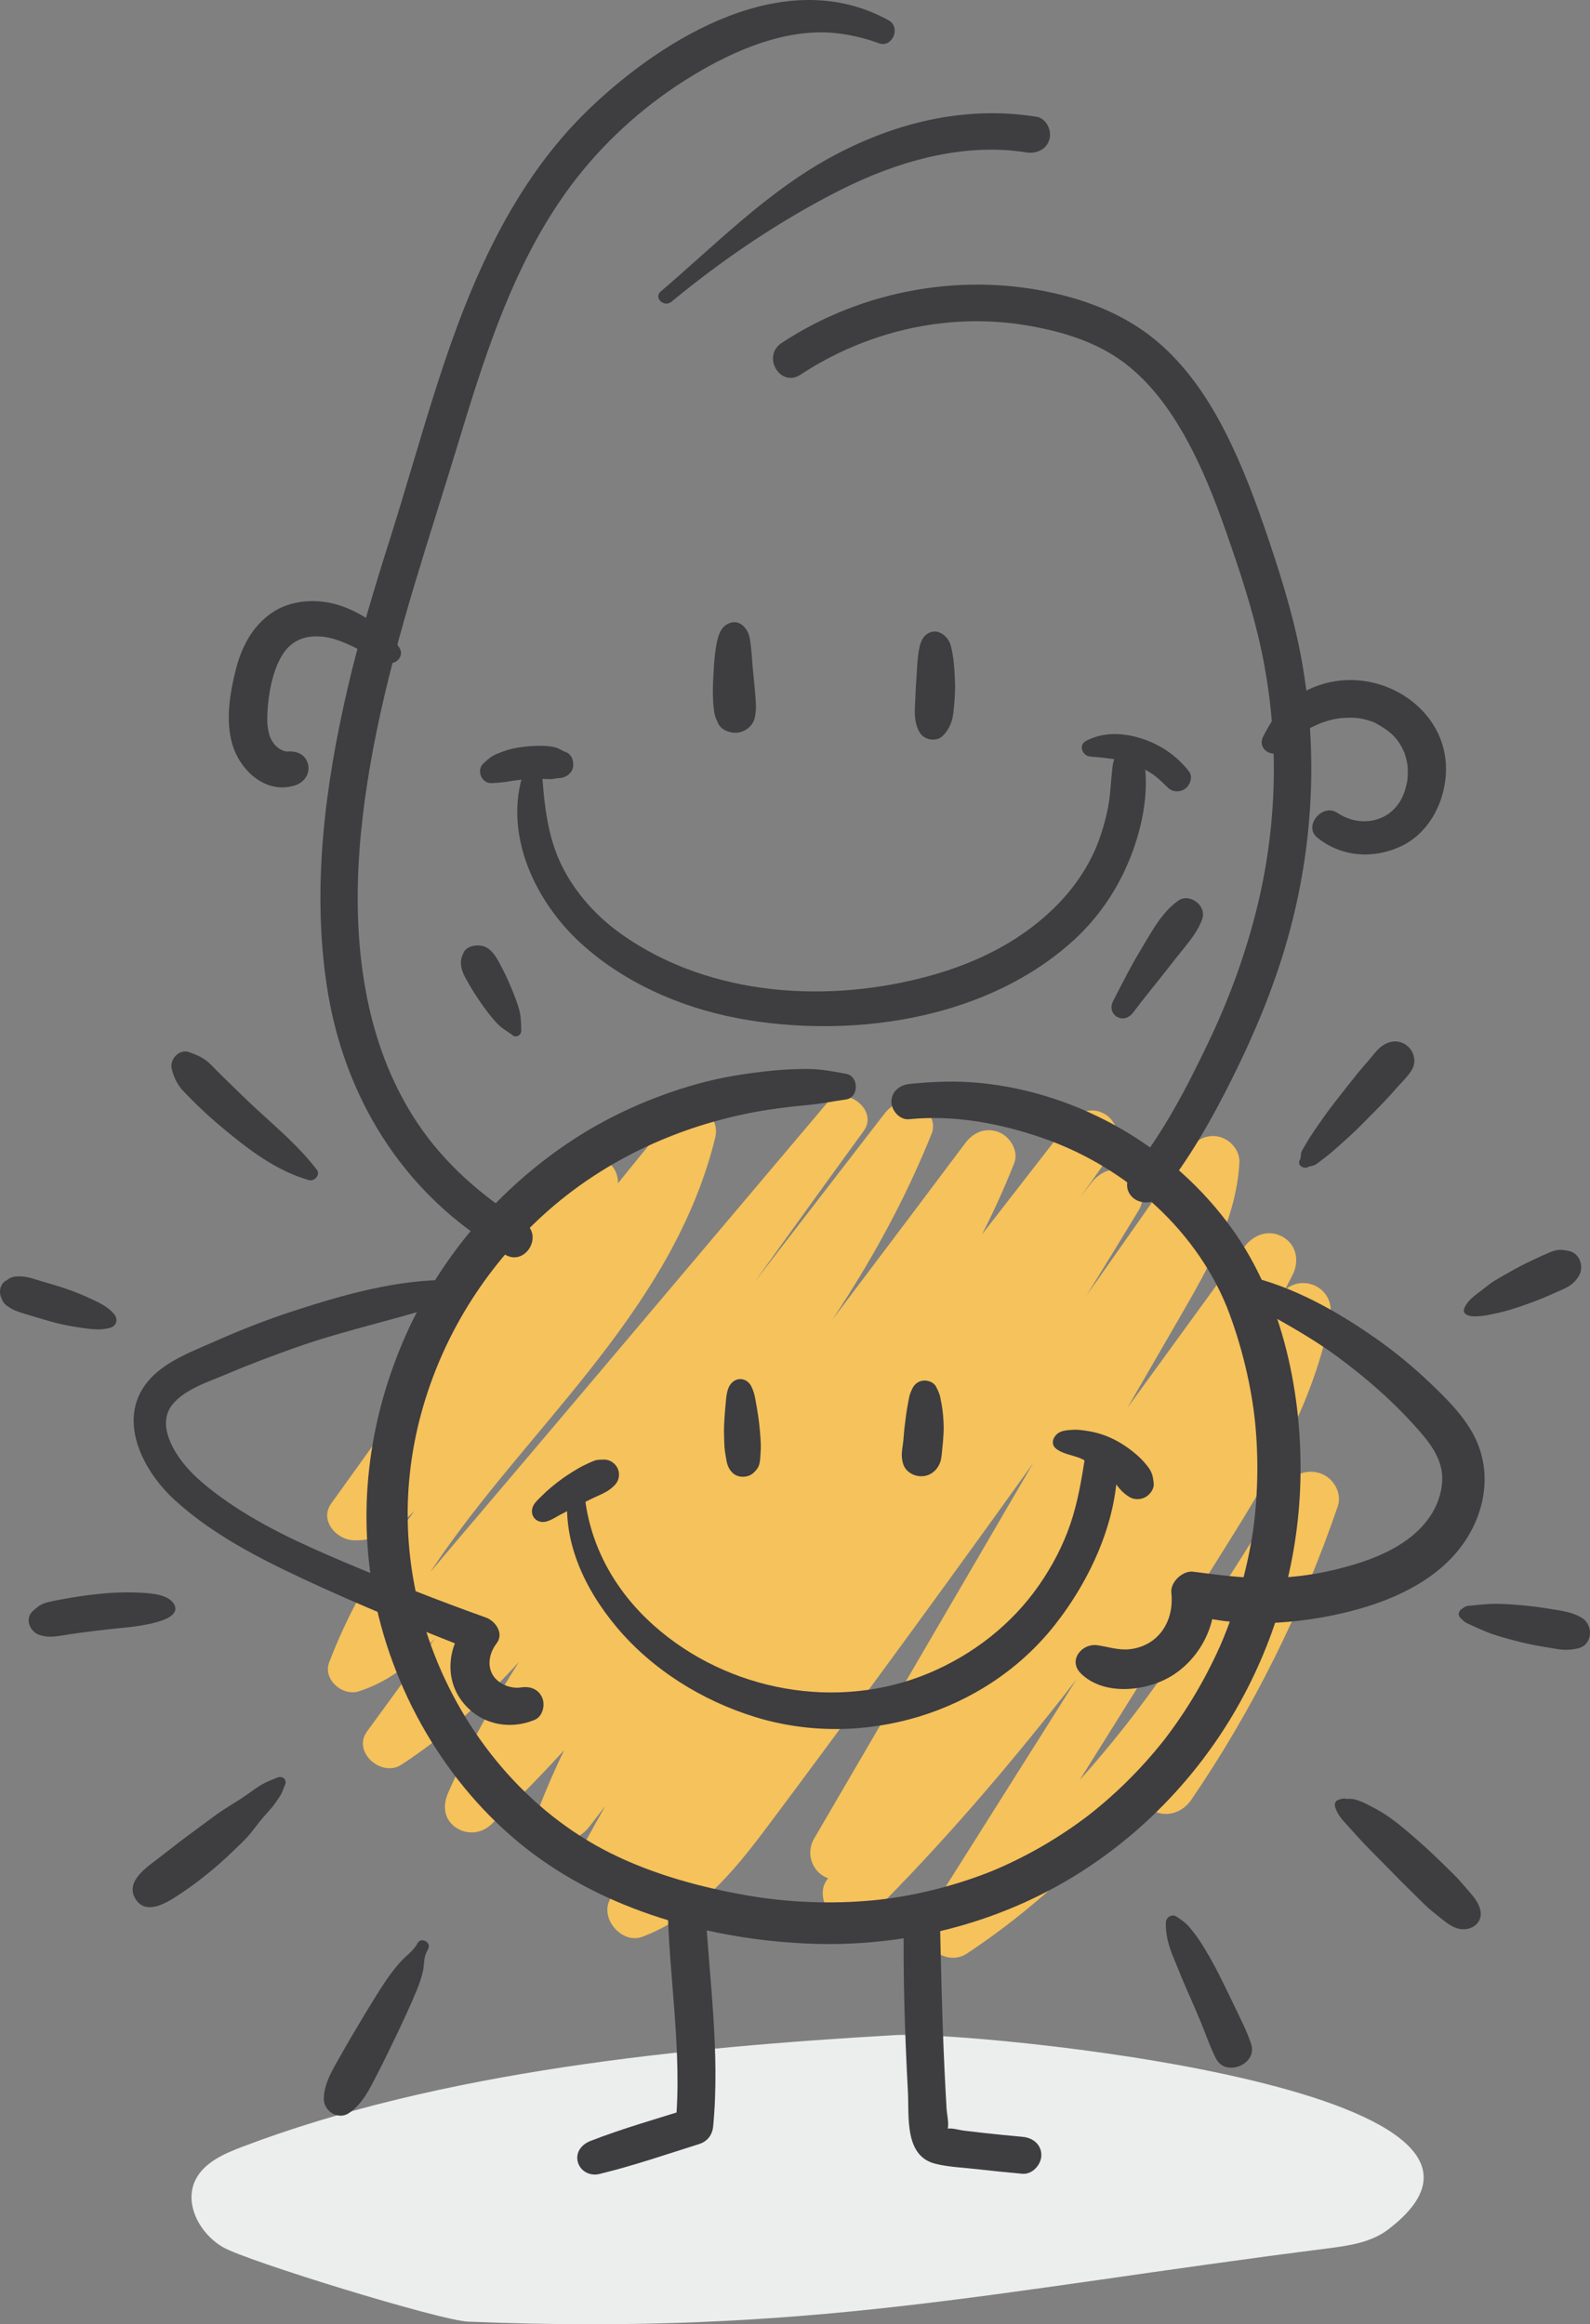 <?xml version="1.0" encoding="UTF-8"?>
<svg id="Ebene_2" data-name="Ebene 2" xmlns="http://www.w3.org/2000/svg" viewBox="0 0 1916.32 2800.44">
  <rect x="0" y="0" width="1916.32" height="2800.44" fill="#808080" stroke="none"/>
  <defs>
    <style>
      .cls-1 {
        fill: #f5c25b;
      }

      .cls-2 {
        fill: #eceded;
      }

      .cls-3 {
        fill: #3e3d40;
      }
    </style>
  </defs>
  <path class="cls-1" d="m512.62,1691.98c61.92-92.84,137.82-176.57,223.38-248.18-15.5-11.54-31-23.08-46.5-34.62-98.37,132.89-193.67,268.16-290.29,402.34-14.25,19.79,5.34,42.87,25.67,44.21,40.18,2.65,69.56-27.47,92.8-56.14,27.03-33.33,53.99-66.72,80.98-100.09,54.46-67.31,108.92-134.63,163.38-201.94,30.78-38.05,61.56-76.09,92.34-114.14-16.61-9.32-33.22-18.64-49.82-27.96-22.77,94.37-77.31,179.48-135.82,254.43-63.01,80.73-132.82,156.19-190.8,240.81-32.64,47.64-60.54,98.14-81.18,152.15-7.91,20.69,15.96,41.24,35.58,35.01,50.52-16.04,85.09-54.47,118.14-93.82,39.31-46.78,78.71-93.47,118.14-140.15,77.87-92.19,155.75-184.39,233.62-276.58,44.78-53.01,89.55-106.02,134.33-159.03-14.87-11.07-29.73-22.14-44.6-33.2-142.53,195.74-286.3,390.59-429.12,586.12-40.16,54.99-80.33,109.97-120.49,164.96-18.09,24.76,17.37,55.72,41.32,40.15,100.83-65.55,175.6-159.74,248.49-253.67,82.87-106.79,165.69-213.62,248.54-320.43,46.39-59.81,92.78-119.62,139.18-179.44-19.15-7.73-38.3-15.45-57.45-23.18-22.2,54.96-52.53,111.73-84.86,164.03-33.02,53.41-69.39,104.66-106.93,154.96-75.82,101.6-156.72,199.56-226.79,305.35-39.23,59.22-74.95,120.93-103.67,185.97-6.53,14.78-5.72,31.25,8.45,41.49,13.35,9.64,31.13,8.37,43.24-3.01,92.98-87.31,173.62-186.35,251.05-287.41,80.43-104.98,159.6-211.04,238.47-317.19,45.84-61.7,91.59-123.45,137.76-184.9-19.73-7.96-39.46-15.92-59.19-23.88-20.72,52.32-50.36,107.51-82.21,157.91-32.8,51.91-69.17,101.45-106.65,150.06-10.12,13.12-15.93,20.56-25.55,32.78-9.56,12.15-19.15,24.27-28.75,36.38-20.18,25.48-40.35,50.96-60.31,76.62-37.72,48.5-74.53,97.78-108.03,149.31-38.67,59.47-72.16,121.9-97.98,188.04-5.85,14.98,5.16,32.62,18.98,37.96,16.41,6.35,30.97-.33,41.24-13.66,163.64-212.39,328.39-423.92,492.76-635.75,46.43-59.84,92.87-119.69,139.3-179.53-18.54-10.41-37.09-20.81-55.63-31.21-80.61,113.93-160.92,228.07-241.68,341.9-77.18,108.79-154,217.93-225.59,330.51-40.76,64.1-79.75,129.31-116.14,195.99-8.36,15.32-3.89,34.95,11.71,43.72,16.81,9.45,34.05,1.96,44.8-12,159-206.44,318.25-412.68,476.82-619.44,45.16-58.89,90.33-117.78,135.49-176.66-19.21-10.78-38.42-21.56-57.63-32.34-139.34,231.37-287.74,457.21-444.59,677.08-43.85,61.46-88.44,122.38-133.32,183.09-16.74,22.65,11.43,57.68,37.33,47.78,65.72-25.13,109.08-77.36,150.13-132.15,46.67-62.29,92.88-124.94,138.92-187.7,92.61-126.24,184.14-253.26,274.6-381.04,50.82-71.8,101.35-143.81,151.29-216.23-20.24-5.27-40.47-10.54-60.71-15.81-2.59,52.48-30.49,100.3-56.97,145.71-31.2,53.5-62.44,106.99-93.66,160.48-63.2,108.29-126.4,216.58-189.6,324.87-35.79,61.32-71.58,122.64-107.36,183.96-9.1,15.59-3.7,36.3,12.11,45.19,17.06,9.59,35.58,2.29,46.31-12.41,134.92-184.72,269.24-369.87,403.77-554.87,38.31-52.68,76.58-105.39,114.94-158.03-19.53-10.96-39.06-21.92-58.58-32.87-107.14,212.17-242.05,408.53-382.31,599.87-39.91,54.45-80.34,108.51-120.68,162.64-10.09,13.55-3.68,34.71,8.92,43.81,13.78,9.95,33.28,9.2,45.67-3.17,165.99-165.73,306-355.16,438.77-547.89,37.26-54.09,73.58-108.81,109.92-163.52-20.45-8.25-40.91-16.51-61.36-24.76-17.34,102.11-73.8,188.99-128.46,275.54-61.93,98.06-123.87,196.12-185.8,294.19-35.39,56.03-70.79,112.06-106.09,168.15-18.21,28.93,18.9,65.06,47.48,46.14,152.67-101.07,266.48-248.32,363.7-401.22,27.22-42.8,53.19-86.34,79.61-129.63-20.74-8.37-41.47-16.74-62.21-25.1-40.97,119.72-98.22,232.75-170.1,337.9-10.31,15.08-2.94,37.14,12.24,45.67,16.84,9.46,36.43,2.64,46.8-12.54,74.67-109.22,133.84-228.67,176.67-353.82,5.39-15.74-4.83-33.49-19.6-39.21-15.69-6.07-33.64-.57-42.6,14.11-45.67,74.84-92.56,149.29-143.08,220.97-25.83,36.65-48.77,67.14-76.31,100.04-27.78,33.2-57.19,65.06-88.59,94.86-17.89,16.98-36.43,33.29-55.62,48.78-11.13,8.98-14.39,11.48-25.2,19.37-10.04,7.32-20.25,14.38-30.6,21.25,15.83,15.38,31.65,30.76,47.48,46.14,62.47-99.48,124.71-199.1,187.03-298.67,31.16-49.79,62.32-99.57,93.47-149.36,28.36-45.32,57.28-90.42,82.2-137.77,27.97-53.14,51.31-109.54,62.29-168.81,6.95-37.52-39.76-56.25-61.36-24.76-129.99,189.5-257.96,380.51-407.53,553.79-42.38,49.1-86.42,96.75-132.32,142.57,18.2,13.55,36.39,27.09,54.59,40.64,141.81-190.32,283.67-381.5,404.56-586.08,34.27-58,66.74-117.05,97-177.24,8.12-16.15,4.41-36.01-12.14-45.32-17.07-9.59-35.72-2.33-46.44,12.44-134.4,185.1-269.17,369.92-403.77,554.87-38.32,52.66-76.57,105.38-114.78,158.12,19.47,10.93,38.95,21.86,58.42,32.78,127.82-220.98,255.64-441.96,383.46-662.94,33.32-57.61,67.12-116.8,70.89-184.8.79-14.17-10.52-27.36-23.8-30.86-14.59-3.84-28.6,3.14-36.91,15.05-87.52,125.31-175.5,250.29-264.72,374.4-89.21,124.1-179.45,247.46-270.71,370.07-22.98,30.87-42.22,58.62-66.93,85.72-11.22,12.31-23.18,24.19-36.38,34.4,2.79-2.16-4.72,3.3-5.99,4.16-3.89,2.63-7.87,5.13-11.94,7.47-3.57,2.05-7.2,4-10.9,5.8-1.59.78-3.2,1.52-4.81,2.24-5.89,2.63,7.36-2.71-3.25,1.26,12.44,15.93,24.89,31.85,37.33,47.78,162.09-215.92,314.32-439.45,458.63-667.61,40.36-63.81,80.13-127.99,119.18-192.62,9.21-15.25,3.49-35.91-11.95-44.58-17.14-9.63-34.73-2-45.69,12.24-158.85,206.48-317.38,413.2-475.81,620.01-45.13,58.91-90.26,117.82-135.38,176.72,18.84,10.57,37.68,21.14,56.52,31.71,128.33-236.61,288.62-454.13,443.57-673.6,46.08-65.27,92.76-130.11,138.94-195.31,9.95-14.05,2.6-35.09-11.53-43.03-16.6-9.33-33.46-1.88-44.1,11.82-163.59,210.57-327.18,421.14-490.77,631.72-45.71,58.83-91.53,117.57-137.44,176.24,18.36,10.3,36.71,20.6,55.07,30.9,5.99-15.01,9.35-22.87,16.25-37.67,6.43-13.8,13.15-27.48,20.19-40.99,14.08-27.02,29.42-53.37,45.64-79.15,32.69-51.96,68.97-101.56,106.34-150.22,18.74-24.4,34.35-44.16,54.15-69.25,20.13-25.51,40.26-51.01,60.17-76.7,37.63-48.55,74.35-97.89,107.76-149.47,38.53-59.47,71.9-121.95,97.89-187.93,5.79-14.7-5.11-32.07-18.65-37.31-15.98-6.18-30.64.2-40.53,13.43-81.33,108.65-163.48,216.7-244.87,325.31-74.82,99.84-148.1,200.88-228.37,296.27-45.41,53.97-93.21,105.95-144.64,154.25,17.23,12.83,34.46,25.65,51.69,38.48,51.62-116.88,124.51-222.13,201.06-323.85,76.45-101.59,156.85-200.57,224.75-308.27,38.95-61.78,72.99-126.36,100.2-194.18,5.71-14.23-5.02-31.15-18.11-36.21-15.66-6.06-29.53.32-39.34,13.03-81.37,105.43-162.75,210.85-244.12,316.28-40.69,52.71-81.37,105.43-122.06,158.14-34.66,44.91-69.05,90.09-106.53,132.72-41.53,47.24-86.92,91.52-139.56,125.9,13.77,13.38,27.54,26.77,41.32,40.15,142.32-195.76,285.4-390.99,426.77-587.44,39.75-55.24,79.5-110.47,119.6-165.46,18.91-25.93-24.17-57.36-44.6-33.2-153.93,181.96-307.45,364.27-461.84,545.82-19.02,22.36-37.46,45.45-57.92,66.54-17.52,18.06-36.85,34.02-59.11,40.87,11.86,11.67,23.72,23.34,35.58,35.01,34.58-90.09,97.85-173.07,159.07-247.36,64.5-78.28,132.84-154.84,184.41-242.64,28.79-49,52-101.77,65.44-157.09,3.1-12.77-1.99-26.37-13.66-32.93-10.62-5.97-28.01-5.08-36.16,4.97-104.36,128.6-208.72,257.21-313.08,385.81-13.15,16.2-25.75,33.1-39.89,48.45-5.56,6.04-12.84,12.97-17.62,15.79-1.45.85-2.9,1.69-4.39,2.46-4.57,2.36,3.22-.79-1.63.67-.59.18-7.02,1.5-3.97,1.11,1.98-.25-5.85-.3-5.96-.3,8.56,14.74,17.11,29.47,25.67,44.21,96.53-134.19,194.53-267.47,289.29-402.9,8.26-11.8,3.4-29.38-7.6-37.32-12.27-8.86-27.66-7.22-38.9,2.7-87.15,76.97-161.38,166.76-221.19,266.45-15.36,25.59,23.73,46.2,39.69,22.27h0Z"/>
  <path class="cls-2" d="m291.68,2586.74c-21.75,8.28-44.97,18.59-55.55,38.71-15.13,28.79,4,65.52,32.66,82.17,28.66,16.65,261.86,88.31,295.27,89.67,411.92,16.77,628.12-36.41,1036.84-88.35,25.18-3.2,51.62-7.17,71.61-22.29,226.61-171.41-504.87-239.68-592.78-234.64-257.15,14.74-548.75,43.64-788.05,134.74Z"/>
  <path class="cls-3" d="m1396.91,1442.12c35.97-44.38,63.84-93.77,89.18-144.8,25.59-51.53,47.86-104.71,63.98-159.99,31.35-107.53,38.71-220.25,20.66-330.82-8.74-53.57-24.45-105.1-41.79-156.42-14.87-44.03-31.01-87.94-52.11-129.41-19.58-38.49-44.35-75.57-76.7-104.53-35.19-31.49-77.55-50.26-123.14-61.39-113.77-27.78-237.28-5.96-334.96,58.49-24.33,16.06-1.55,54.26,22.76,38.22,78.64-51.89,175.7-74.9,269.17-59.95,42.47,6.79,86.28,19.31,121.04,45.59,30.68,23.19,53.91,54.62,72.63,87.86,20.75,36.85,36.24,76.24,50.2,116.07,16.43,46.86,32.17,94.14,42.48,142.78,21.32,100.57,19.75,204.97-4.15,304.93-13.84,57.87-34.31,114.08-60.03,167.71-25.78,53.76-53.63,108.07-91.33,154.59-7.58,9.35-9.42,22.34-.02,31.45,8.03,7.78,24.46,9.08,32.12-.36h0Z"/>
  <path class="cls-3" d="m1071.14,24.58c-124.03-68.83-270.39,19.89-360.34,105.97-92.87,88.88-143.8,208.6-182.68,328.83-20.5,63.38-38.31,127.59-58.46,191.09-18.68,58.87-36.52,117.89-50.53,178.08-27.26,117.13-43.33,239.47-25.26,359.24,17.41,115.43,73.6,219.56,167.05,290.79,15.34,11.69,31.13,22.67,47.5,32.87,24.34,15.16,47.74-23.2,22.95-38.65-50.26-31.32-95.7-70.64-128.64-120.22-28.59-43.03-47.4-91.07-58.44-141.43-23.64-107.87-12.38-221.79,9.39-328.99,24.29-119.59,64.43-235.45,99.74-352.08,34.35-113.46,72.32-231.38,148.73-324.44,39.62-48.26,88.5-89.31,142.58-120.49,50.05-28.85,110.9-53.07,169.7-44.36,15.31,2.27,30.32,5.92,44.82,11.32,16.18,6.03,26.9-19.21,11.88-27.55h0Z"/>
  <path class="cls-3" d="m809.23,363.59c62.61-51.64,130.49-97.65,202.98-134.33,68.07-34.44,147.95-57.89,224.62-45.63,11.97,1.92,24.43-3.22,28-15.75,3.08-10.82-3.74-25.3-15.74-27.22-87.4-13.98-173.64,7.8-250.28,50.16-76,42.01-136.89,104.49-202.43,160.33-8.97,7.64,4.05,19.68,12.84,12.43h0Z"/>
  <path class="cls-3" d="m804.58,2292.79c1.51,89.93,18.1,178.98,9.53,269.09,5.66-7.14,11.31-14.28,16.97-21.42-40,12.55-80.51,23.99-119.58,39.19-10.42,4.05-18.22,13.57-15.06,25.36,3.01,11.22,14.81,17.07,25.72,14.43,40.72-9.82,80.45-23.57,120.41-36.11,10.13-3.18,15.99-11.08,16.97-21.42,8.52-89.5-5.1-179.72-9.81-269.09-1.5-28.44-45.62-28.58-45.14-.04h0Z"/>
  <path class="cls-3" d="m1089.39,2305.99c-1.24,71.44,1.04,142.83,4.86,214.17,1.6,29.82-4.56,77.27,32.77,86.82,15.88,4.06,33.48,4.63,49.77,6.5,18.4,2.11,36.82,3.97,55.26,5.64,12.02,1.09,22.87-10.77,23.02-22.22.16-13.11-10.38-21.17-22.41-22.26-15.49-1.4-30.97-2.93-46.43-4.64-8.1-.9-16.19-1.84-24.28-2.82-5.83-.71-13.6-3.19-19.45-2.51-1.07-.22-2.15-.43-3.22-.65,1.26,1.09,2.39,2.29,3.38,3.6-.06,0-.48-2.21-.35-2.85,1.44-7.1-1.08-17.24-1.5-24.51-.91-15.6-1.74-31.2-2.47-46.81-2.94-62.43-4.27-124.94-5.65-187.42-.61-27.47-42.83-27.3-43.3-.04h0Z"/>
  <path class="cls-3" d="m1019.91,1293.85c-15.45-2.93-30.85-5.86-46.59-5.89-14.85-.03-29.58.71-44.35,2.23-29.94,3.08-60.01,7.81-89.03,15.95-52.94,14.85-104.42,37.58-150.4,67.8-87.54,57.54-158.64,140.07-201.03,236.01-42.33,95.79-57.51,201.45-39.1,304.88,21.37,120.07,87.43,235.29,183.36,311.19,95.73,75.74,223.56,111.32,344.38,115.9,104.64,3.96,210.02-20.24,301.31-71.84,85.3-48.21,157.11-119.53,207.22-203.63,50.45-84.65,78.8-182.03,81.56-280.54,2.93-104.26-20.68-219.47-82.31-305.29-70.49-98.16-183.71-163.97-303.98-175.8-28.37-2.79-56.27-1.69-84.56,1.16-11.49,1.16-21.86,8.74-22.01,21.24-.13,10.76,9.89,22.45,21.43,21.29,54.24-5.46,109.74,5.02,160.91,22.71,50.68,17.53,98.03,46.03,137.27,82.55,38.9,36.2,70.29,81.17,88.28,130.43,8.45,23.13,15.39,46.8,20.74,70.84,5.22,23.46,8.48,44.49,10.32,65.69,2.04,23.44,2.57,47,1.61,70.51-.48,11.63-1.32,23.24-2.53,34.82-.6,5.76-1.31,11.51-2.08,17.26-.57,4.23.08-.23-.57,3.98-.48,3.07-.99,6.14-1.52,9.2-3.92,22.65-9.29,45.02-15.93,67.03-3.3,10.94-6.94,21.79-10.9,32.51-1.98,5.35-4.04,10.67-6.18,15.96-.99,2.44-1.99,4.87-3.02,7.29-1.42,3.38-.1.35-2.09,4.78-9.33,20.75-19.82,40.96-31.58,60.44-5.86,9.72-12.03,19.27-18.48,28.61-3.22,4.67-6.52,9.29-9.89,13.86-1.55,2.11-3.12,4.21-4.71,6.29-.79,1.04-1.59,2.08-2.39,3.12-2.67,3.46,1.95-2.45-.77.98-14.14,17.8-29.37,34.73-45.62,50.64-8.14,7.97-16.54,15.69-25.17,23.12-3.99,3.44-8.04,6.82-12.13,10.14-2.39,1.94-4.8,3.85-7.22,5.76.02-.01-3.4,2.65-1.51,1.19,1.56-1.2-2.24,1.69-2.6,1.95-18.47,13.77-37.79,26.38-57.89,37.65-10.15,5.69-20.48,11.04-30.98,16.05-10.69,5.09-20.86,9.47-28.4,12.42-44.03,17.2-93.83,29.08-137.35,33.26-51.07,4.9-103.26,2.83-152.96-5.79-56.08-9.72-113.52-25.45-164.61-50.91-100.83-50.24-177.55-143.61-215.89-248.78-34.61-94.94-37.96-194.55-9.51-290.96,26.76-90.67,78.93-171.67,150.38-234.61,75.98-66.92,172.99-108.86,275.41-122.87,12.66-1.73,25.41-3.17,38.14-4.31,15.22-1.37,30.08-4.46,45.23-6.61,15.88-2.25,15.66-27.94.28-30.85h0Z"/>
  <path class="cls-3" d="m885.62,1663.35c-10.04,5.45-10.19,19.61-11.18,29.53-.79,7.93-1.32,15.82-1.71,23.78-.39,7.95-.01,15.83.28,23.78.19,5.3,1.01,10.5,1.9,15.71,1.2,7.01,2.26,12.52,7.51,18.01,4.06,4.25,10.12,5.71,15.74,4.97,6.44-.85,10.27-4.11,14.13-9.08,4.18-5.39,3.83-12.86,4.36-19.38.33-4.02.43-7.87.23-11.89-.51-10.12-1.37-20.05-2.74-30.09-1.13-8.28-2.58-16.46-4.13-24.67-.93-4.92-2.39-9.49-4.7-13.97-3.7-7.19-12.19-10.78-19.69-6.71h0Z"/>
  <path class="cls-3" d="m1098.66,1674.99c-.54,1.32-1.79,4.2-.5,1.26-1.37,3.13-2.01,4.97-2.57,8.09-.53,3-1.09,5.99-1.68,8.98-1.53,7.76-2.33,15.58-3.36,23.41-.83,6.25-1.22,12.52-1.8,18.8-.6,6.54-2.38,13.77-1.76,20.3.57,6.07,2.06,12.21,6.88,16.49,3.85,3.42,8.19,5.5,13.31,6.17,11.93,1.55,21.98-5.59,25.98-16.7,1.62-4.52,1.9-10.38,2.45-15.27.35-3.12.61-6.25.87-9.38.57-6.79,1.09-13.55.83-20.37-.31-8.19-.92-16.26-2.37-24.35-.54-3-1.09-5.99-1.7-8.97-.91-4.46-3-8.42-4.98-12.49-2.74-5.64-10.21-8.21-15.95-7.45-6.85.9-11.1,5.3-13.64,11.47h0Z"/>
  <path class="cls-3" d="m685.28,1791.71c-9.55,62.25,18.66,121.97,57.91,168.8,43,51.3,103.29,88.69,167.01,108.3,129.01,39.7,276.58-4.12,360.68-110.4,43.59-55.09,77.77-129.13,75.76-200.65-.27-9.62-7.11-17.77-16.82-18.88-8.59-.97-20.15,4.22-21.64,13.91-4.33,28.22-8.93,56.37-18.15,83.48-9.04,26.56-22.23,51.44-38.29,74.43-32.77,46.91-79.38,83-132.01,105.12-110.25,46.34-242.41,22.03-331.48-57.11-48.28-42.9-79.55-99.72-84.31-164.59-.72-9.84-16.97-13.51-18.67-2.41h0Z"/>
  <path class="cls-3" d="m1272.35,1745.06c7.33,6.31,18.55,7.87,27.49,11.13.02,0,4.1,1.64,1.9.71-2.19-.93,1.38.63,1.79.82,2.12.97,4.22,2,6.28,3.1,3.94,2.1,7.87,4.32,11.68,6.65,1.82,1.12,3.61,2.28,5.36,3.5.53.37,3.75,2.9,1.4.97-2.42-1.98,1.12.94,1.29,1.07,3.48,2.82,6.79,5.86,9.9,9.09,1.48,1.53,2.91,3.12,4.3,4.73.77.89,1.51,1.83,2.31,2.71,1.79,1.99-2.72-3.58-.34-.45,4.73,6.22,8.99,10.72,15.73,14.74,5.85,3.48,13.61,3.18,19.43-.18,5.19-3,10.35-9.84,9.63-16.22-.63-5.61-1.03-9.68-3.61-14.83-1.71-3.42-3.94-6.16-6.44-9.13-3.21-3.81-6.67-7.34-10.44-10.6-8.46-7.3-17.82-13.82-27.85-18.78-9.83-4.86-20.14-8.18-30.97-9.87-5.8-.91-11.78-1.89-17.67-1.51-6.16.4-13.66.57-18.76,4.46-5.42,4.13-8.69,12.5-2.4,17.91h0Z"/>
  <path class="cls-3" d="m649.45,1832.94c9.06,3.52,18.93-4.48,26.73-8.38,6.97-3.48,13.83-7.18,20.8-10.67,6.79-3.4,13.47-6.96,20.39-10.1,3.67-1.66,7.29-3.32,10.88-5.13,4.79-2.41,8.7-5.29,12.49-9.1,5.2-5.22,6.75-13.03,3.9-19.79-2.74-6.5-9.53-11.38-16.8-11.14-3.26.11-7.32-.02-10.34.93-3.19,1.01-6.34,2.61-9.42,3.96-3.91,1.71-7.59,3.63-11.27,5.78-8.54,5.01-16.83,10.34-24.65,16.41-6.58,5.1-12.98,10.38-18.83,16.32-3.29,3.35-7.53,6.91-9.93,10.96-4.47,7.54-2.32,16.71,6.04,19.96h0Z"/>
  <path class="cls-3" d="m544.89,1542.2c-65.13-1.06-130.57,17.66-192.1,37.68-32.02,10.41-63.24,22.75-94.02,36.39-26.05,11.54-56.78,22.83-76.84,43.99-43.52,45.9-11.43,110.16,27.9,146.4,44.54,41.05,100.56,70,155.02,95.46,68.49,32.03,138.61,60.53,209.05,87.95-3.17-11.81-6.33-23.63-9.5-35.44-23.34,24.57-29.39,63.65-9.55,92.39,20.45,29.62,57.05,38.64,89.53,25.18,9.74-4.04,12.93-17.95,9.08-26.7-4.64-10.55-14.67-14.02-25.56-12.33-11.88,1.85-25.8-3.66-32.68-13.05-9.02-12.31-5.42-28.83,3.3-40.08,9.28-11.97-1.46-27.01-12.89-31.09-57.91-20.69-115.19-43.27-171.81-67.26-51.3-21.74-102.35-44.98-147.64-77.85-20.36-14.78-40.37-31.39-53.79-52.97-10.79-17.36-19.07-40.52-4.66-58.47,15.33-19.09,45.17-28.07,66.82-37.32,26.68-11.4,53.94-21.56,81.27-31.28,63.1-22.45,128.97-35.26,192.13-57,13.19-4.54,11.95-24.33-3.06-24.57h0Z"/>
  <path class="cls-3" d="m1490.79,1562.02c41.22,23.45,83.15,44.6,121.47,72.88,36.71,27.08,71.92,58.2,101.56,92.94,12.68,14.86,24.19,32.39,24.41,52.55.2,18.41-6.83,36.73-17.97,51.3-26.69,34.95-73.67,50.79-114.77,60.38-26.67,6.22-53.74,9.22-81.13,9.26-29.3.04-57.48-4.03-86.45-7.63-12.51-1.56-27.56,12.62-26.18,25.27,2.34,21.42-4.07,43.35-21.73,56.99-8.25,6.38-18.89,10.3-29.21,11.23-13.11,1.18-25.25-2.95-38.05-4.86-18.78-2.8-35.93,18.17-20.12,33.88,28.16,27.99,81.28,21.78,112.16,1.35,32.14-21.26,51.92-59.89,48.62-98.54-10.94,8.14-21.87,16.28-32.81,24.41,55.01,17.37,118.6,14.3,174.46,3.06,52.08-10.48,108.29-30.73,145.4-70.44,37.86-40.52,52.22-99.97,24.12-149.9-12.72-22.6-31.85-41.61-50.48-59.37-20-19.07-41.27-36.77-63.84-52.72-47.24-33.39-101.81-64.36-158.68-77.02-14.8-3.29-24.96,16.93-10.78,24.99h0Z"/>
  <path class="cls-3" d="m877.54,751.51c-10.3,4.79-12.68,17.54-14.48,27.47-1.84,10.13-2.37,20.6-3.02,30.86-.55,8.77-1.01,17.52-.82,26.31.11,5.2.18,10.39.83,15.56.37,2.94.65,5.97,1.24,8.88.8,3.9,2.64,7.43,4.27,11.05,3.79,8.42,15.38,12.14,23.64,11.05,9.14-1.21,17.84-7.74,20.23-17.01,2.81-10.9,1.38-21.29.53-32.3-.73-9.41-1.92-18.79-2.68-28.2-.86-10.63-1.52-21.16-2.95-31.75-.72-5.37-1.56-9.86-4.64-14.58-5.22-8-13.02-11.6-22.16-7.36h0Z"/>
  <path class="cls-3" d="m1123.32,761.26c-14.22,3.42-15.63,19.55-17.05,31.31-1.14,9.44-1.19,19.08-2.02,28.57-.8,9.16-.84,18.38-1.42,27.56-.74,11.71-.5,23.32,5.52,33.71,5.65,9.75,21.02,11.98,28.79,3.36,5-5.54,8.25-11.31,10.27-18.51,1.54-5.48,2.04-11.81,2.52-17.53.82-9.79,1.51-19.71,1.01-29.52-.56-10.98-.95-22.29-3.04-33.09-1.01-5.24-1.93-11.13-4.79-15.69-4.07-6.52-11.81-12.08-19.79-10.16h0Z"/>
  <path class="cls-3" d="m634.79,920.31c-31.75,76.97,7.2,163.07,65.07,216.02,55.75,51.01,129.9,81.46,203.97,93.11,132.74,20.89,287.89-3.51,390.13-96.52,28.12-25.58,50.32-57.44,65.28-92.31,16.14-37.65,26.24-82.81,19.84-123.65-1.46-9.3-12.54-14.79-20.97-13.55-10.1,1.48-15.65,8.78-16.98,18.53-2.32,16.99-2.46,34.14-5.73,51.03-2.98,15.38-7.34,30.49-13.12,45.05-10.28,25.86-27.11,50.57-46.29,70.41-42.23,43.71-96.31,70.96-154.81,87.14-121.21,33.53-263.67,25.88-370.59-48.85-30.62-21.4-56.72-49.87-73.37-83.42-18.77-37.82-21.64-79.28-24.62-120.68-.76-10.54-14-11.53-17.81-2.3h0Z"/>
  <path class="cls-3" d="m1313.98,911.54c9.1.72,17.86,1.6,24.92,2.63.8.12,5.19.68,4.33.56-1.34-.19,2.75.43,2.66.42,2.07.35,4.13.77,6.17,1.24,4.64,1.07,9.16,2.48,13.64,4.09.89.32,2.15.84.54.18.97.41,1.94.83,2.9,1.27,2.18.98,4.35,1.98,6.49,3.04,4.07,2,8.02,4.24,11.82,6.72,1.12.73,2.22,1.49,3.33,2.25,2.23,1.53-1.63-1.29.52.35,1.92,1.47,3.8,3.02,5.62,4.62,3.66,3.22,7.14,6.67,10.6,10.11,5.71,5.68,15.07,5.76,21.28,1.01,5.68-4.34,9.16-14.13,4.25-20.5-14.5-18.83-35.05-32.77-57.73-39.87-21.93-6.86-45.66-7.92-66.38,3.05-9.63,5.1-4.45,18.09,5.05,18.84h0Z"/>
  <path class="cls-3" d="m592.39,943.57c7.53-.31,14.66-.96,22.11-2.29,1.01-.18,7.67-1.53,2.35-.45,1.45-.29,2.97-.31,4.44-.48,2.78-.32,5.53-.72,8.29-1.18,2.27-.33,1.99-.31-.83.07.75-.09,1.5-.18,2.25-.26,6.5-.7,13.04-.94,19.57-.73,10.41.34,20.93,2.53,29.2-5.83-4.47,1.83-8.93,3.66-13.4,5.49,2.49-.17,4.98-.29,7.47-.35,7.19-.18,14.84-4.99,16.59-12.35,1.59-6.67-.83-15.83-7.78-18.75-3.64-1.53-7.31-3.01-11.01-4.38,3.7,2.76,7.39,5.52,11.09,8.28-5.84-10.8-19.97-11.55-30.87-11.74-7.97-.14-15.85.53-23.74,1.58-7.83,1.03-14.97,2.66-22.36,5.47-4.31,1.64-8.85,3.13-12.72,5.67-3.8,2.49-7.19,5.46-10.49,8.56-8.72,8.19-2.23,24.15,9.86,23.65h0Z"/>
  <path class="cls-3" d="m1547.79,901.26c6.05-8.64,15.82-14.96,24.67-20.4,4.94-3.04,10.09-5.51,15.39-7.85,1.05-.47,2.09-.96,3.15-1.42,3.54-1.53-2.72.97.87-.36,2.85-1.05,5.73-2.03,8.65-2.86,2.92-.83,5.87-1.55,8.86-2.14,1.16-.23,8.12-1.1,3.97-.71,6-.57,12.02-.95,18.05-.7,1.6.07,7.06.56,5.99.41-1.22-.17,4.53.87,5.89,1.18,2.94.67,5.85,1.48,8.72,2.43,1.43.47,2.89.96,4.28,1.53-2.29-.94-.29-.1.78.48,10.79,5.76,20.69,12.3,27.38,21.48,1.84,2.53,3.48,5.21,4.99,7.94.54.98,3.73,8.1,2.7,5.31.99,2.67,1.84,5.38,2.55,8.13.31,1.18.59,2.37.85,3.56-.01-.06,1.14,7.11.75,3.65.65,5.69.56,11.49.1,17.19-.01.17-.46,4.19-.09,1.57-.23,1.61-.59,3.24-.94,4.82-.7,3.18-1.53,6.33-2.56,9.42-3,9.05-8.16,17.35-16.49,24.45-7.85,6.7-19.44,10.88-30.36,11.16-12.37.32-23.72-3.27-34.6-10.35-17.77-11.55-40.92,16.25-23.59,30.16,28.77,23.1,66.71,26.01,99.97,10.69,32.83-15.12,51.6-49.38,54.67-84.33,6.63-75.52-68.73-128.75-139.03-113.84-18.01,3.82-34.77,11.71-49.15,23.14-14.42,11.46-23.31,25.99-31.65,42.1-8.75,16.89,14.73,29.16,25.23,14.16h0Z"/>
  <path class="cls-3" d="m481.62,780.91c-7.4-12.59-20.43-22.36-32.07-30.73-12.21-8.78-25.18-15.72-39.48-20.5-26.88-8.98-59.44-7.44-83.17,9.19-23.17,16.24-35.91,41.12-42.73,68.06-7.17,28.32-12.55,61.32-4.13,89.91,9.39,31.87,40.78,60.71,75.8,49.36,10.82-3.51,18.41-14.24,15.31-25.79-3.28-12.23-14.85-16.3-26.16-14.68,1.75-.39,1.3-.51-1.37-.34,1.85.18,1.45,0-1.19-.55-2.54-.97-2.97-1.08-1.29-.33-1.12-.48-2.2-1.03-3.25-1.65-3.09-1.72-6.53-5-8.2-7.4-3.74-5.36-5.1-8.92-6.54-16.55-1.16-6.19-1.16-12.51-.91-18.79.95-23.3,5.98-50.36,16.95-69.2,10.88-18.71,27.82-26.58,51.66-23.53,11.82,1.51,23.68,6.42,34.44,11.57,13.69,6.56,27.4,16.39,42.33,19.81,10.1,2.32,19.61-8.35,14.02-17.87h0Z"/>
  <path class="cls-3" d="m1365.62,1220.1c13.81-18.53,28.72-36.16,42.85-54.43.87-1.12,1.74-2.24,2.61-3.36,2.17-2.78-1.46,1.86.69-.88,1.73-2.2,3.45-4.39,5.19-6.58,3.47-4.38,7-8.72,10.49-13.08,8.6-10.74,17.18-21.62,21.62-34.8,5.32-15.8-15.24-31.52-29.1-21.74-20.44,14.43-32.86,39.08-45.63,60.09-12.01,19.76-22.32,40.66-32.98,61.17-3.45,6.64-1.76,14.94,5.03,18.76,7.13,4.01,14.71.91,19.23-5.15h0Z"/>
  <path class="cls-3" d="m381.97,1409.58c-20.75-27.26-46.97-49.55-72.14-72.65-12.58-11.55-24.73-23.57-36.98-35.47-6.13-5.96-12.18-12-18.13-18.14-7.98-8.22-16.15-11.73-26.62-15.59-12.13-4.48-24.23,8.95-21.08,20.53,3,11,6.88,19.16,14.95,27.47,5.95,6.13,12,12.18,18.13,18.14,12.61,12.25,26.04,23.6,39.71,34.65,27.71,22.41,57.86,43.53,92.48,53.38,6.4,1.82,14.32-6.22,9.67-12.32h0Z"/>
  <path class="cls-3" d="m137.69,1583.53c-7.33-8.93-17.27-13.54-27.51-18.35-10.31-4.85-20.98-9.14-31.78-12.81-9.93-3.37-20.12-6.13-30.15-9.19-5.02-1.53-10.01-3.28-15.16-4.28-4.02-.78-8.02-1.28-12.1-.99-3.7.02-7.15.94-10.36,2.78-4.61,3.73-5.46,4.29-2.55,1.69-8.09,4.24-10.1,14.66-6.05,22.29-1.49-3.43-1.07-2.41,1.26,3.05,1.8,2.99,4.22,5.33,7.26,7.05,2.67,1.91,5.13,3.18,8.18,4.41,5.76,2.33,11.65,4.02,17.61,5.75,10.07,2.93,20.11,6.19,30.26,8.8,10.23,2.63,20.61,4.55,31.05,6.03,12.15,1.72,23.6,3.53,35.58-.11,7.51-2.29,9.15-10.38,4.45-16.1h0Z"/>
  <path class="cls-3" d="m209.98,1933.21c-6.47-12.08-27.49-13.49-39.55-14.15-14.02-.76-27.83-.57-41.82.54-15.01,1.2-29.87,3.21-44.7,5.73-6.65,1.13-13.28,2.36-19.89,3.67-3.85.77-7.47,1.59-11.16,2.97-5.54,2.06-8.71,5.13-12.97,8.84-10.69,9.31-3.99,25.29,7.81,29.16,9.36,3.06,17.22,2.21,27.44.53,6.67-1.1,13.36-2.13,20.07-3.02,13.44-1.78,27.51-3.55,41.46-5.05,10.97-1.19,85.93-5.69,73.32-29.22h0Z"/>
  <path class="cls-3" d="m334.36,2141.74c-6.39,2.71-12.31,4.66-18.4,8.18-6.71,3.87-12.7,8.43-19.02,12.88-11.81,8.3-24.48,15.15-36.22,23.62-12.79,9.22-22.54,16.68-35.11,25.94-12.43,9.16-24.22,18.71-34.83,26.77-13.83,10.51-39.95,27.82-27.8,48.3,11.76,19.81,34.6,7.09,48.65-1.89,25.34-16.18,49.77-36.08,71.28-57.08,5.88-5.74,12.09-11.36,17.42-17.62,5.39-6.33,10.15-13.18,15.49-19.54,5.23-6.22,11.04-11.88,15.73-18.54,2.38-3.39,4.92-6.9,7-10.48,2.15-3.7,3.11-7.82,4.91-11.69,2.95-6.36-3.02-11.43-9.1-8.84h0Z"/>
  <path class="cls-3" d="m503.15,2341.43c-5.08,9.43-13.23,14.34-20.2,22.11-5.83,6.49-11.33,13.38-16.26,20.58-10.01,14.65-19.24,29.92-28.41,45.1-9.19,15.21-18.19,30.46-26.91,45.95-9.14,16.26-21.28,34.91-21.07,54.12.16,14.51,17.17,25.37,30.05,16.86,16.49-10.9,25.37-29.67,34.17-46.77,8.42-16.36,16.45-32.87,24.35-49.48,8.08-16.98,16.05-34.1,23.21-51.49,3.11-7.56,6.02-15.81,7.75-23.8.95-4.4,1.04-8.97,1.62-13.42.64-4.94,1.96-7.99,4.45-12.6,4.5-8.36-8.32-15.36-12.74-7.15h0Z"/>
  <path class="cls-3" d="m1405.12,2316.24c-.44,14.78,3.33,28.16,8.95,41.79,5.75,13.94,11.29,27.97,17.42,41.76,5.43,12.21,10.74,24.48,15.85,36.83,6.02,14.54,11.05,29.83,18.27,43.82,11.61,22.49,50.2,6.87,42.34-17.56-4.81-14.96-12.36-29.28-19.07-43.48-6.32-13.36-12.8-26.65-19.46-39.85-6.63-13.15-13.92-26.16-21.82-38.59-3.9-6.14-8.41-12.05-13-17.7-4.88-6.01-10.4-9.99-16.88-14.14-5.35-3.43-12.43,1.16-12.61,7.12h0Z"/>
  <path class="cls-3" d="m1608.92,2176.16c1.43,6.18,5.49,12.63,10.85,18.58,5.31,5.89,10.67,11.75,15.96,17.66,12.66,14.14,26.58,27.36,39.79,41,13.37,13.81,27.14,27.22,40.82,40.73,5.85,5.77,12.24,10.8,18.67,15.9,7.49,5.94,15.4,12.83,25.16,14.24,13.95,2.02,27.6-7.95,23.89-23.27-2.35-9.69-9.05-16.87-15.43-24.24-5.78-6.68-11.38-13.33-17.7-19.51-14.08-13.75-28.03-27.55-42.92-40.43-15.17-13.12-31.36-27.48-49.14-36.94-7.9-4.2-16.46-9.14-25.12-11.54-2.87-.79-5.45-1.01-8.42-.98-3.89.04,1.28.47-3.08-.16-3.9-.57-6.83.38-10.35,1.92-2.55,1.12-3.56,4.53-2.98,7.03h0Z"/>
  <path class="cls-3" d="m1760.26,1949.42c2.56,2.35,3.86,4.29,7.07,5.95,2.16,1.12,4.44,2.09,6.64,3.12,5.8,2.73,11.57,5.29,17.52,7.68,10.87,4.36,22.09,7.37,33.41,10.39,11.22,3,22.81,5.46,34.26,7.4,6,1.01,11.99,2.07,18,2.99,8.59,1.33,15.81,1.07,24.37-.8,17.91-3.9,19.44-27.72,5.16-36.69-11.4-7.15-24.28-8.62-37.32-10.76-12.56-2.06-25.51-3.79-38.2-4.8-11.59-.92-23.11-1.87-34.73-1.37-6.04.26-12.03.9-18.04,1.48-2.57.25-5.16.45-7.73.74-1.96.01-3.8.5-5.5,1.47-2.42,1.78-2.95,2.21-1.61,1.28-4.67,1.9-7.76,7.8-3.29,11.9h0Z"/>
  <path class="cls-3" d="m1577.99,1405.26l1.93-1.57c-1.81.74-3.61,1.48-5.41,2.22,3.22-.37,6.61-.72,9.6-2.03,2.98-1.31,5.53-3.64,8.14-5.6,5.98-4.48,11.76-9.01,17.33-13.99,10.77-9.63,21.59-19.12,31.71-29.45,9.79-9.99,19.79-19.81,29.37-29.99,4.8-5.1,9.39-10.39,14.07-15.6,5.71-6.35,12.12-12.5,16.63-19.77,6.19-9.97,3.05-23.22-6.11-30.03-10.03-7.45-22.03-5.39-31.31,2.18-5.33,4.35-9.55,10.41-14.04,15.62-4.57,5.31-9.27,10.53-13.68,15.97-8.86,10.92-17.43,22.08-26.15,33.11-8.95,11.33-17.13,23.05-25.31,34.95-3.91,5.7-7.65,11.34-11.04,17.37-1.79,3.18-4.07,6.43-5.36,9.84-.89,2.37-.25,6.43-1.51,8.48-4.51,7.34,5.35,12.98,11.14,8.29h0Z"/>
  <path class="cls-3" d="m1768.71,1584.61c5.18,2.04,10.75,1.48,16.06,1.07,5.7-.44,11.41-1.9,17.01-2.99,11.29-2.2,21.72-5.56,32.59-9.26,12.07-4.11,24.01-8.73,35.67-13.9,4.88-2.17,9.78-4.31,14.65-6.53,7.9-3.6,13.96-8.26,18.37-15.96,6.28-10.96.97-27.22-12.38-29.84-5.39-1.06-10.25-1.9-15.77-.63-4.33,1-8.39,2.9-12.45,4.67-4.89,2.13-9.7,4.46-14.55,6.69-10.7,4.92-21.1,10.46-31.31,16.33-4.93,2.83-9.93,5.56-14.79,8.5-5.5,3.34-10.47,7.54-15.56,11.47-8.18,6.31-18.28,12.89-21.77,23.07-1.15,3.35,1.35,6.18,4.23,7.32h0Z"/>
  <path class="cls-3" d="m628.12,1240.59c-.11-.53-.22-1.06-.34-1.59-.01,1.2-.02,2.4-.03,3.59.83-3.87.26-8.07.05-12.02-.25-4.68-.68-9.28-2.17-14.55-2.44-8.64-5.85-17.22-9.33-25.49-3.58-8.51-7.41-17.14-11.74-25.29-5.43-10.23-11.82-23.71-24.62-25.8-7.4-1.21-17.94.76-21.39,8.72-1.82,4.2-3.16,7.39-3.05,12.05.08,3.44.75,6.94,1.88,10.18,1.92,5.53,5.11,10.53,7.97,15.61,4.36,7.73,9.36,15.3,14.41,22.6,5.55,8.01,11.69,16.03,18.2,23.27,3.01,3.35,7.22,6.91,11.05,9.31,3.41,2.14,6.24,4.84,10.07,6.29-1.02-.57-2.05-1.15-3.07-1.72.39.37.77.75,1.16,1.12,4.69,4.56,12.23-.14,10.94-6.27h0Z"/>
</svg>